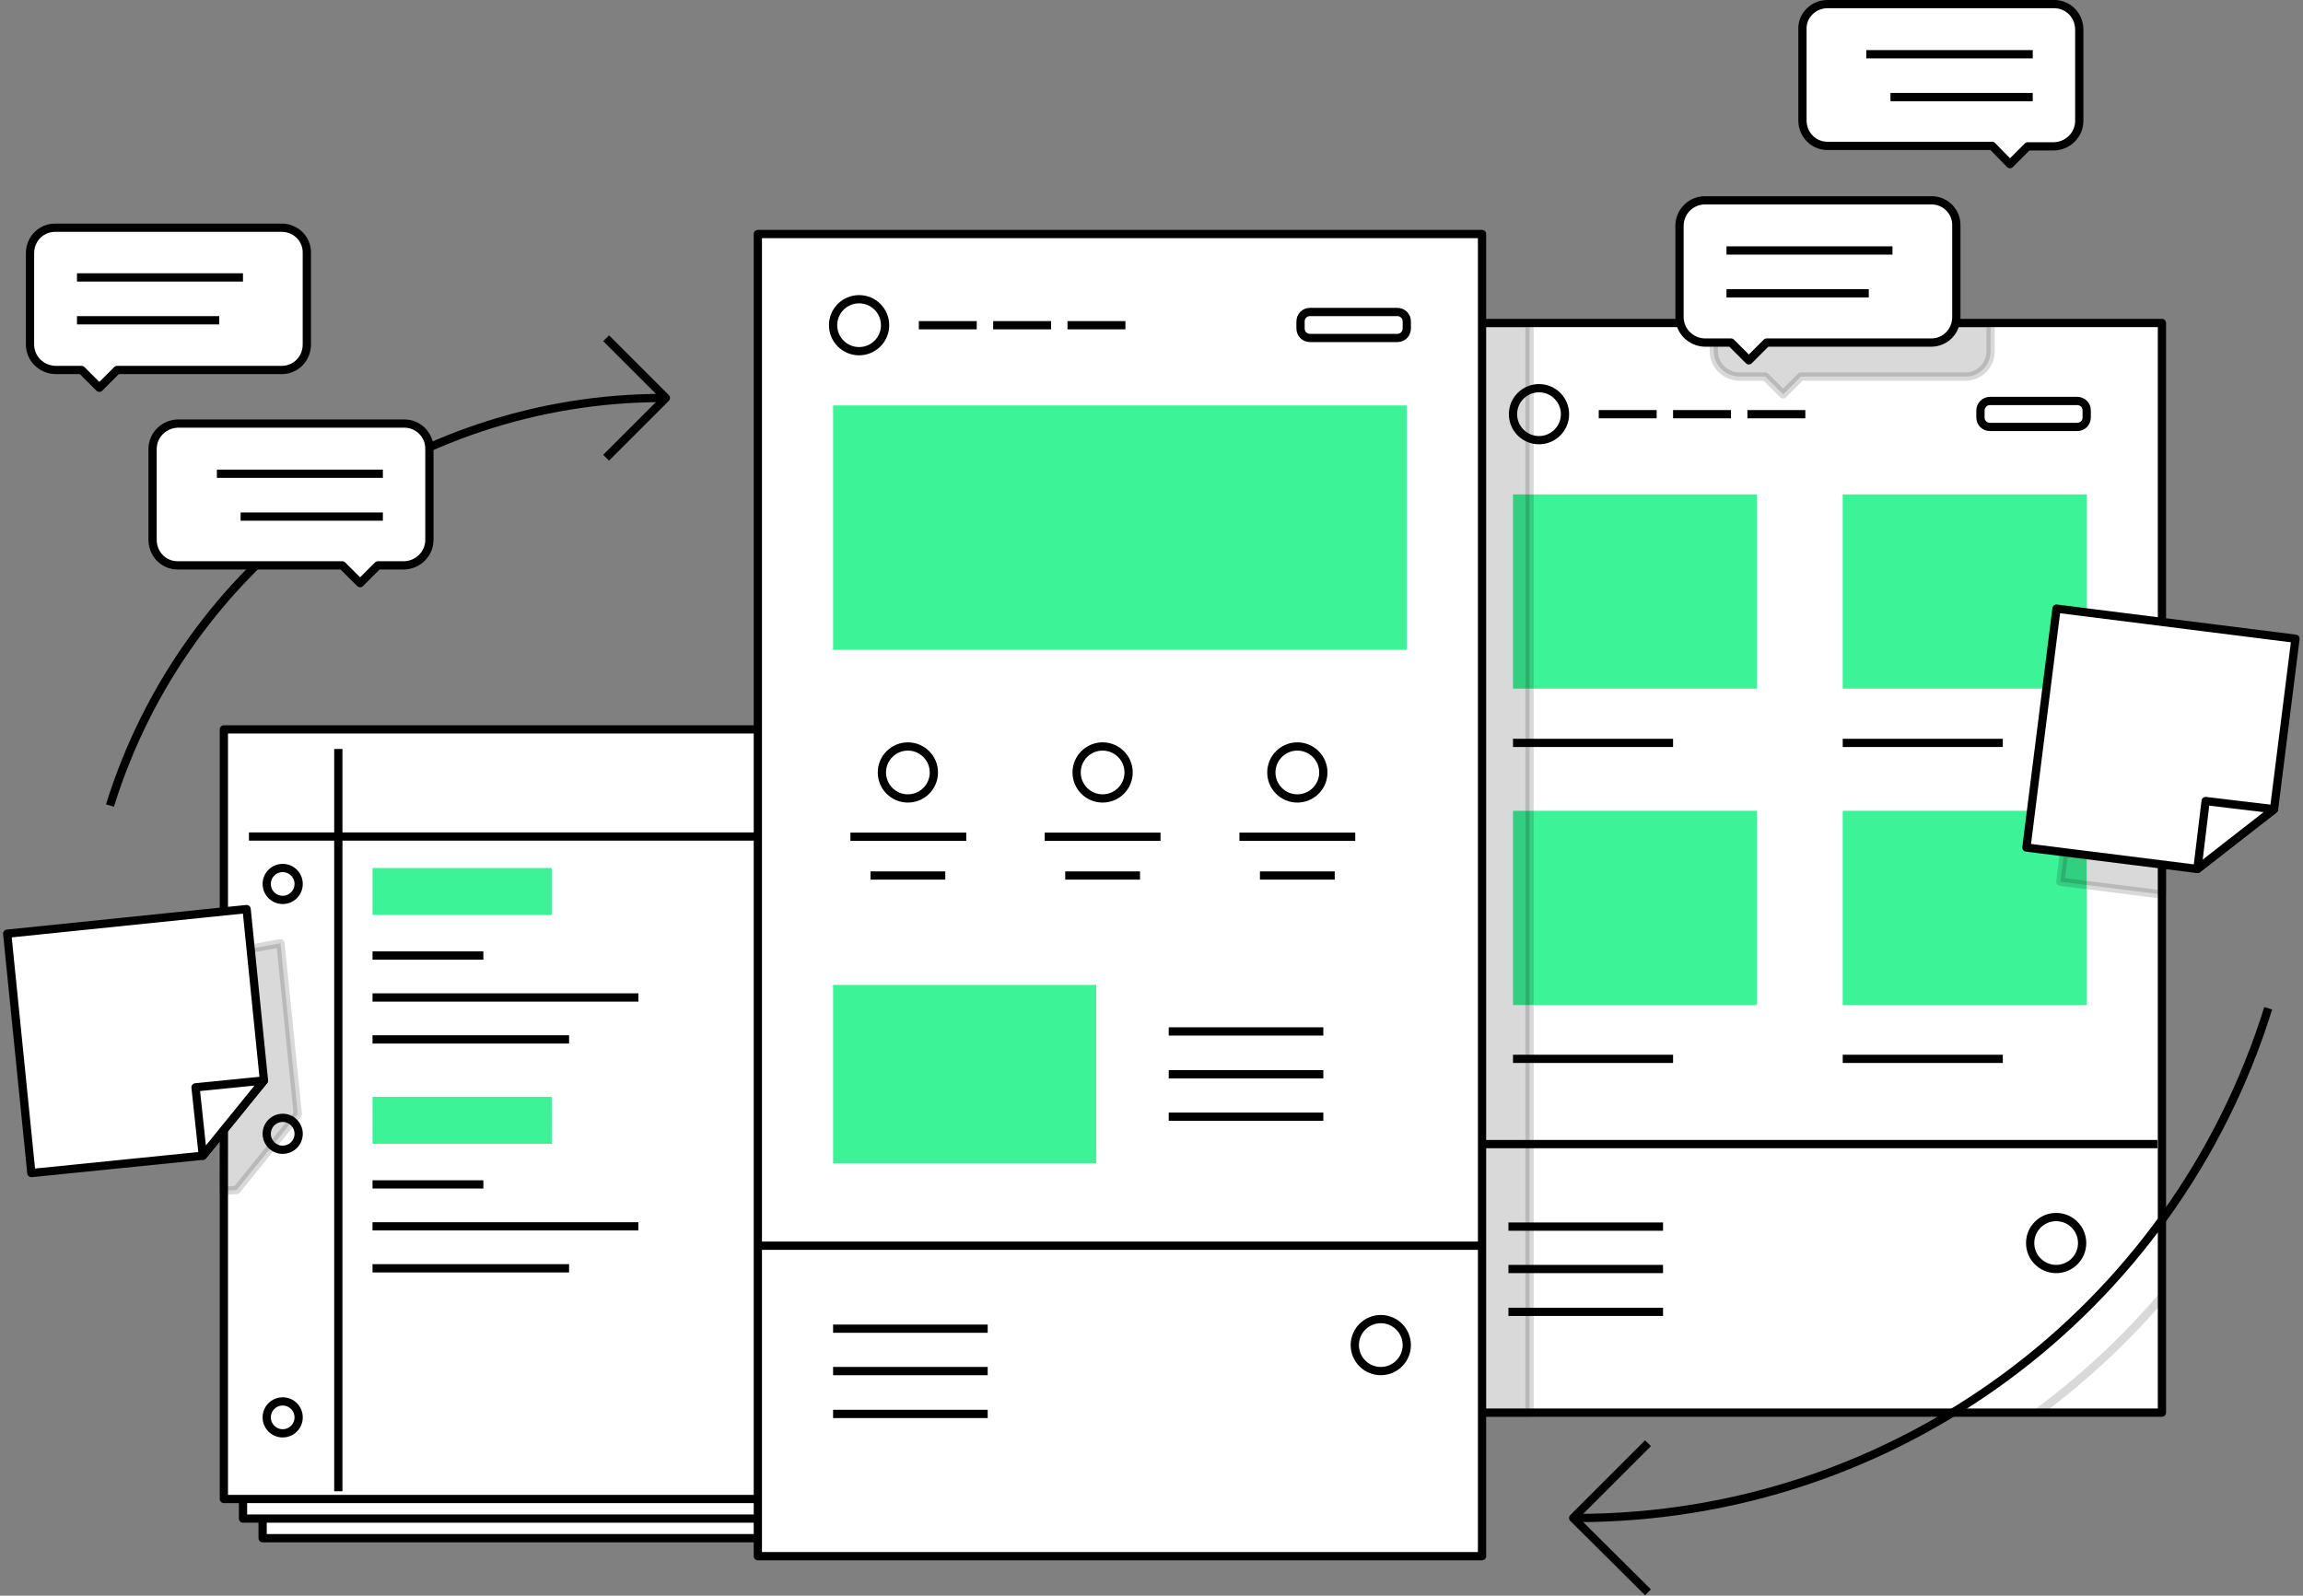 <?xml version="1.0" encoding="utf-8"?>
<!-- Generator: Adobe Illustrator 23.0.3, SVG Export Plug-In . SVG Version: 6.00 Build 0)  -->
<svg version="1.1" id="Layer_1" xmlns="http://www.w3.org/2000/svg" xmlns:xlink="http://www.w3.org/1999/xlink" x="0px" y="0px"
	 viewBox="0 0 505 350" style="enable-background:new 0 0 505 350;" xml:space="preserve">
<rect x="0" y="0" width="505" height="350" fill="#808080" stroke="none"/>
<style type="text/css">
	.st0{fill-rule:evenodd;clip-rule:evenodd;fill:#FFFFFF;stroke:#000000;stroke-width:1.81;stroke-linejoin:round;}
	.st1{fill:none;stroke:#000000;stroke-width:1.81;stroke-linejoin:round;}
	.st2{fill-rule:evenodd;clip-rule:evenodd;fill:#3CF397;}
	.st3{opacity:0.15;fill:none;stroke:#000000;stroke-width:1.81;stroke-linejoin:round;enable-background:new    ;}
	
		.st4{opacity:0.15;fill-rule:evenodd;clip-rule:evenodd;stroke:#000000;stroke-width:1.81;stroke-linejoin:round;enable-background:new    ;}
</style>
<title>Strategy Small</title>
<desc>Created with Sketch.</desc>
<g id="Site-Desktop">
	<g id="Services" transform="translate(-155, -634)">
		<g id="Strategy-Small" transform="translate(93, 634)">
			<g id="Page_2" transform="translate(375.47, 69.745)">
				<rect id="Rectangle" x="1.8" y="1.1" class="st0" width="158.8" height="239"/>
				<ellipse id="Oval" class="st0" cx="24" cy="21.1" rx="5.7" ry="5.7"/>
				<path id="Path" class="st0" d="M37.1,21.1h12.7"/>
				<path class="st0" d="M53.4,21.1h12.7"/>
				<path class="st0" d="M69.7,21.1h12.7"/>
				<path class="st0" d="M122.9,18.2H142c1.2,0,2.1,0.9,2.1,2.1v1.5c0,1.2-0.9,2.1-2.1,2.1h-19.1c-1.2,0-2.1-0.9-2.1-2.1v-1.5
					C120.8,19.2,121.7,18.2,122.9,18.2z"/>
				<path class="st1" d="M17.3,199.3h33.9"/>
				<path class="st1" d="M17.3,208.6h33.9"/>
				<path class="st1" d="M17.3,218h33.9"/>
				<path class="st1" d="M1.1,181.2h158.5"/>
				<ellipse class="st0" cx="137.4" cy="202.9" rx="5.7" ry="5.7"/>
				<rect x="18.3" y="38.7" class="st2" width="53.5" height="42.6"/>
				<rect x="90.6" y="38.7" class="st2" width="53.5" height="42.6"/>
				<path class="st1" d="M18.3,93.2h35.1"/>
				<path class="st1" d="M90.6,93.2h35.1"/>
				<rect x="18.3" y="108.1" class="st2" width="53.5" height="42.6"/>
				<rect x="90.6" y="108.1" class="st2" width="53.5" height="42.6"/>
				<path class="st1" d="M18.3,162.5h35.1"/>
				<path class="st1" d="M90.6,162.5h35.1"/>
			</g>
			<g id="Page_Stack" transform="translate(110.988, 159.586)">
				<rect x="8.6" y="9" class="st0" width="135.3" height="168.8"/>
				<rect x="4.3" y="4.7" class="st0" width="135.3" height="168.8"/>
				<rect x="0.1" y="0.4" class="st0" width="135.3" height="168.8"/>
				<path class="st0" d="M5.6,23.9h124.2"/>
				<path class="st0" d="M25.2,4.7v162.8"/>
				<ellipse class="st0" cx="13" cy="34.3" rx="3.5" ry="3.5"/>
				<ellipse class="st0" cx="13" cy="89.1" rx="3.5" ry="3.5"/>
				<ellipse class="st0" cx="13" cy="151.3" rx="3.5" ry="3.5"/>
				<rect x="32.7" y="30.8" class="st2" width="39.3" height="10.3"/>
				<path class="st0" d="M32.7,50H57"/>
				<path class="st0" d="M32.7,59.2H91"/>
				<path class="st0" d="M32.7,68.4h43.1"/>
				<rect x="32.7" y="81" class="st2" width="39.3" height="10.3"/>
				<path class="st0" d="M32.7,100.2H57"/>
				<path class="st0" d="M32.7,109.4H91"/>
				<path class="st0" d="M32.7,118.6h43.1"/>
			</g>
			<g id="Arrow_2" transform="translate(406.169, 221.056)">
				<path class="st1" d="M153.2,0.1C132.5,66.6,71.1,111.9,1.6,111.9"/>
				<polyline class="st1" points="17.2,128.2 0.8,111.9 17.2,95.5 				"/>
			</g>
			<path id="Shadow" class="st3" d="M536,284.5c-8.1,9.5-17.3,18-27.3,25.4"/>
			<g id="Arrow_1" transform="translate(85.012, 73.291)">
				<path class="st1" d="M1.1,103.4C17.6,50.3,66.8,14,122.4,14"/>
				<polyline class="st1" points="109.9,0.9 123,14 109.9,27.1 				"/>
			</g>
			<path id="Shadow-2" class="st4" d="M437.8,70.9V77c0,3.1,2.5,5.5,5.5,5.6h5.8l3.9,3.9l3.9-3.9H493c3.1,0,5.5-2.5,5.5-5.6v-6.1
				H437.8z"/>
			<polygon id="Shadow-3" class="st4" points="535.9,142.9 520.4,140.9 513.8,193.4 536.1,196.2 			"/>
			<g id="Post_It_2" transform="translate(505.349, 132.397)">
				<polygon class="st0" points="55.3,45.1 60,7.7 7.6,1.1 1,53.5 38.5,58.2 				"/>
				<polygon class="st0" points="55.3,45.1 40.3,43.3 38.5,58.2 				"/>
			</g>
			<polygon id="Shadow-4" class="st4" points="127.3,244.4 123.5,206.9 111.3,209.1 111,261.2 113.9,261 			"/>
			<g id="Post_It_1" transform="translate(62.578, 198.596)">
				<polygon class="st0" points="57.3,38.4 53.5,0.8 1,6.2 6.3,58.7 43.9,54.9 				"/>
				<polygon class="st0" points="57.3,38.4 42.3,39.9 43.9,54.9 				"/>
			</g>
			<rect id="Shadow-5" x="377.3" y="70.9" class="st4" width="20.1" height="239"/>
			<g id="Page_1" transform="translate(227.88, 50.831)">
				<rect x="0.3" y="0.5" class="st0" width="158.8" height="290"/>
				<ellipse class="st0" cx="22.5" cy="20.5" rx="5.7" ry="5.7"/>
				<path class="st0" d="M35.6,20.5h12.7"/>
				<path class="st0" d="M51.9,20.5h12.7"/>
				<path class="st0" d="M68.2,20.5h12.7"/>
				<path class="st0" d="M121.4,17.6h19.1c1.2,0,2.1,0.9,2.1,2.1v1.5c0,1.2-0.9,2.1-2.1,2.1h-19.1c-1.2,0-2.1-0.9-2.1-2.1v-1.5
					C119.3,18.5,120.2,17.6,121.4,17.6z"/>
				<rect x="16.8" y="38.1" class="st2" width="125.8" height="53.6"/>
				<ellipse class="st1" cx="33.2" cy="118.6" rx="5.7" ry="5.7"/>
				<path class="st1" d="M20.6,132.7h25.4"/>
				<path class="st1" d="M25,141.2h16.4"/>
				<ellipse class="st1" cx="75.9" cy="118.6" rx="5.7" ry="5.7"/>
				<path class="st1" d="M63.2,132.7h25.4"/>
				<path class="st1" d="M67.7,141.2h16.4"/>
				<ellipse class="st1" cx="118.6" cy="118.6" rx="5.7" ry="5.7"/>
				<path class="st1" d="M105.9,132.7h25.4"/>
				<path class="st1" d="M110.4,141.2h16.4"/>
				<rect x="16.8" y="165.2" class="st2" width="57.7" height="39.1"/>
				<path class="st1" d="M90.4,175.4h33.9"/>
				<path class="st1" d="M90.4,184.8h33.9"/>
				<path class="st1" d="M90.4,194.1h33.9"/>
				<path class="st1" d="M16.8,240.6h33.9"/>
				<path class="st1" d="M16.8,249.9h33.9"/>
				<path class="st1" d="M16.8,259.3h33.9"/>
				<path class="st1" d="M0.6,222.4h158.5"/>
				<ellipse class="st0" cx="136.9" cy="244.2" rx="5.7" ry="5.7"/>
			</g>
			<g id="Chat_Bubble_4" transform="translate(429.783, 43.738)">
				<path class="st0" d="M55.8,0.2H6.1C3,0.2,0.5,2.7,0.5,5.8v20c0,3.1,2.5,5.5,5.5,5.6h5.8l3.9,3.9l3.9-3.9h36.1
					c3.1,0,5.5-2.5,5.5-5.6v-20C61.3,2.7,58.8,0.2,55.8,0.2L55.8,0.2z"/>
				<path class="st0" d="M10.8,11.2h36.4"/>
				<path class="st0" d="M10.8,20.6H42"/>
			</g>
			<g id="Chat_Bubble_3" transform="translate(456.94, 0)">
				<path class="st0" d="M5.8,0.9h49.7c3.1,0,5.5,2.5,5.5,5.6v20c0,3.1-2.5,5.5-5.5,5.6h-5.8l-3.9,3.9L41.9,32H5.8
					c-3.1,0-5.5-2.5-5.5-5.6v-20C0.2,3.4,2.7,0.9,5.8,0.9L5.8,0.9z"/>
				<path class="st0" d="M50.8,11.9H14.3"/>
				<path class="st0" d="M50.8,21.3H19.6"/>
			</g>
			<g id="Chat_Bubble_2" transform="translate(94.458, 92.205)">
				<path class="st0" d="M6.5,0.7h49.7c3.1,0,5.5,2.5,5.5,5.5v20c0,3.1-2.5,5.5-5.5,5.6h-5.8l-3.9,3.9l-3.9-3.9H6.5
					c-3.1,0-5.5-2.5-5.5-5.6V6.3C1,3.2,3.5,0.8,6.5,0.7L6.5,0.7z"/>
				<path class="st0" d="M51.5,11.7H15.1"/>
				<path class="st0" d="M51.5,21.1H20.3"/>
			</g>
			<g id="Chat_Bubble_1" transform="translate(68.482, 49.649)">
				<path class="st0" d="M55.3,0.3H5.6c-3.1,0-5.5,2.5-5.5,5.6v20c0,3.1,2.5,5.5,5.5,5.6h5.8l3.9,3.9l3.9-3.9h36.1
					c3.1,0,5.5-2.5,5.5-5.6v-20C60.9,2.8,58.4,0.3,55.3,0.3L55.3,0.3z"/>
				<path class="st0" d="M10.4,11.2h36.4"/>
				<path class="st0" d="M10.4,20.6h31.2"/>
			</g>
		</g>
	</g>
</g>
</svg>
